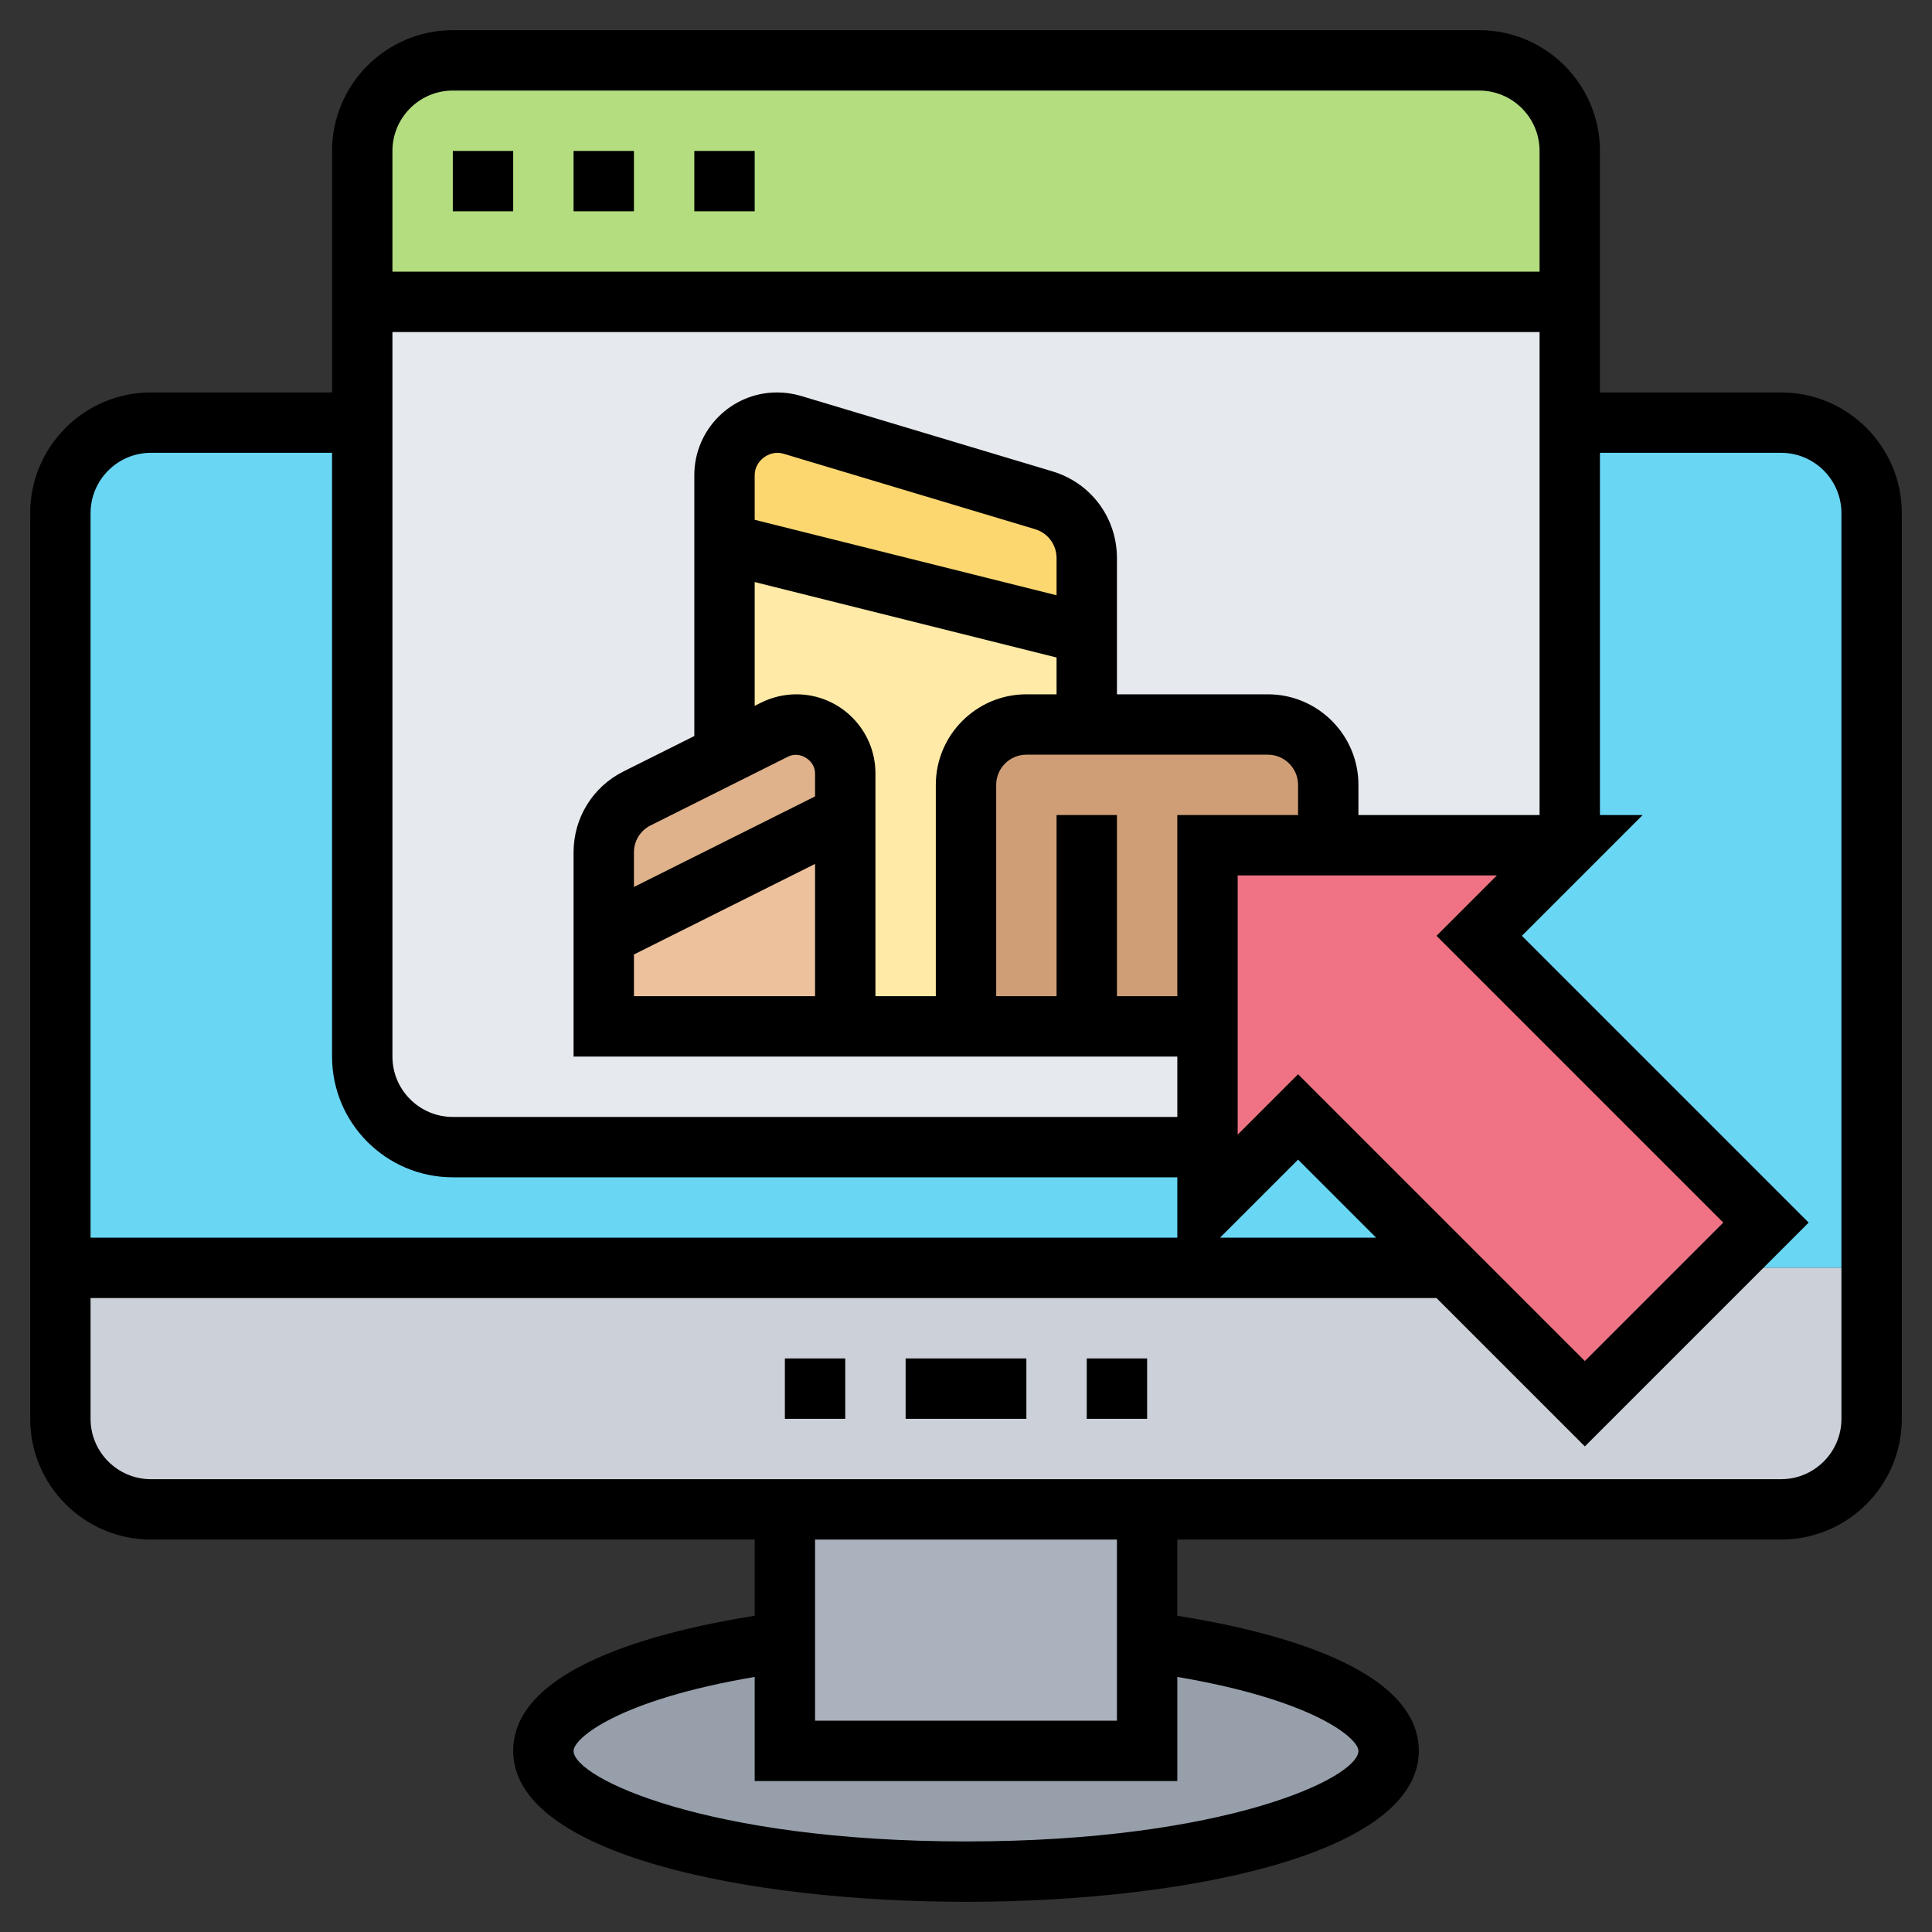 <svg xmlns="http://www.w3.org/2000/svg" id="_x32_9" height="512" viewBox="0 0 64 64" width="512"><rect x="0" y="0" width="64" height="64" fill="#333333" stroke="none"/><g><g><g><path d="m38 54.38c4.73.65 8 2.02 8 3.62 0 2.21-6.27 4-14 4s-14-1.79-14-4c0-1.6 3.27-2.97 8-3.62v3.62h12z" fill="#969faa"></path></g><g><path d="m38 54.38v3.62h-12v-3.62-4.38h12z" fill="#aab2bd"></path></g><g><g><path d="m59 14h-7v14l-3 3 9.5 9.5-1.5 1.5h5v-25c0-1.66-1.34-3-3-3z" fill="#69d6f4"></path></g></g><g><path d="m40 40 3-3 5 5h-46v-25c0-1.66 1.34-3 3-3h7v21c0 1.66 1.34 3 3 3h25z" fill="#69d6f4"></path></g><g><path d="m59 50h-54c-1.657 0-3-1.343-3-3v-5h60v5c0 1.657-1.343 3-3 3z" fill="#ccd1d9"></path></g><g><path d="m58.5 40.5-6 6-4.5-4.5-5-5-3 3v-2-4-6h4 8l-3 3z" fill="#ef7385"></path></g><g><path d="m12 10v4 21c0 1.66 1.34 3 3 3h25v-10h4 8v-14-4z" fill="#e6e9ed"></path></g><g><path d="m12 10v-5c0-1.66 1.34-3 3-3h34c1.66 0 3 1.34 3 3v5z" fill="#b4dd7f"></path></g><g><path d="m36 18.49v2.51l-12-3v-2.26c0-.96.78-1.74 1.74-1.74.17 0 .34.02.5.07l8.33 2.5c.85.26 1.43 1.03 1.43 1.92z" fill="#fcd770"></path></g><g><path d="m36 24h-2c-1.1 0-2 .9-2 2v8h-4v-7-1.38c0-.9-.72-1.62-1.62-1.62-.25 0-.5.06-.72.17l-1.66.83v-7l12 3z" fill="#ffeaa7"></path></g><g><path d="m36 24h6c1.1 0 2 .9 2 2v2h-4v6h-4-4v-8c0-1.1.9-2 2-2z" fill="#cf9e76"></path></g><g><path d="m28 25.62v1.38l-8 4v-2.76c0-.76.43-1.45 1.11-1.79l2.89-1.45 1.66-.83c.22-.11.47-.17.72-.17.9 0 1.62.72 1.62 1.62z" fill="#dfb28b"></path></g><g><path d="m28 27v7h-8v-3z" fill="#ecc19c"></path></g></g><g><path d="m59 13h-6v-8c0-2.206-1.794-4-4-4h-34c-2.206 0-4 1.794-4 4v8h-6c-2.206 0-4 1.794-4 4v30c0 2.206 1.794 4 4 4h20v2.523c-3.329.532-8 1.761-8 4.477 0 3.436 7.775 5 15 5s15-1.564 15-5c0-2.716-4.671-3.945-8-4.477v-2.523h20c2.206 0 4-1.794 4-4v-30c0-2.206-1.794-4-4-4zm-14 14v-1c0-1.654-1.346-3-3-3h-5v-4.512c0-1.335-.859-2.49-2.138-2.874l-8.332-2.5c-.256-.075-.52-.114-.79-.114-1.511 0-2.74 1.229-2.74 2.74v8.642l-2.342 1.171c-1.023.511-1.658 1.54-1.658 2.683v6.764h20v2h-24c-1.103 0-2-.897-2-2v-24h38v16zm12.086 13.5-4.586 4.586-9.5-9.5-2 2v-8.586h8.586l-2 2zm-22.086-13.5v6h-2v-7c0-.551.449-1 1-1h8c.551 0 1 .449 1 1v1h-4v6h-2v-6zm-8.618-4c-.404 0-.809.096-1.171.276l-.211.106v-4.101l10 2.5v1.219h-1c-1.654 0-3 1.346-3 3v7h-2v-7.382c0-1.444-1.174-2.618-2.618-2.618zm8.618-3.281-10-2.5v-1.479c0-.479.493-.849.958-.709l8.33 2.499c.425.128.712.513.712.958zm-8.895 5.346c.391-.197.895.118.895.553v.764l-6 3v-1.146c0-.381.212-.724.553-.894zm-5.105 6.553 6-3v4.382h-6zm24.586 9.382h-5.172l2.586-2.586zm-30.586-38h34c1.103 0 2 .897 2 2v4h-38v-4c0-1.103.897-2 2-2zm-10 12h6v20c0 2.206 1.794 4 4 4h24v2h-36v-24c0-1.103.897-2 2-2zm40 43c0 .897-4.423 3-13 3s-13-2.103-13-3c0-.409 1.458-1.678 6-2.45v3.45h14v-3.45c4.542.772 6 2.041 6 2.45zm-8-1h-10v-6h10zm24-10c0 1.103-.897 2-2 2h-54c-1.103 0-2-.897-2-2v-4h44.586l4.914 4.914 7.414-7.414-9.5-9.5 4-4h-1.414v-12h6c1.103 0 2 .897 2 2z"></path><path d="m15 5h2v2h-2z"></path><path d="m19 5h2v2h-2z"></path><path d="m23 5h2v2h-2z"></path><path d="m30 45h4v2h-4z"></path><path d="m36 45h2v2h-2z"></path><path d="m26 45h2v2h-2z"></path></g></g></svg>